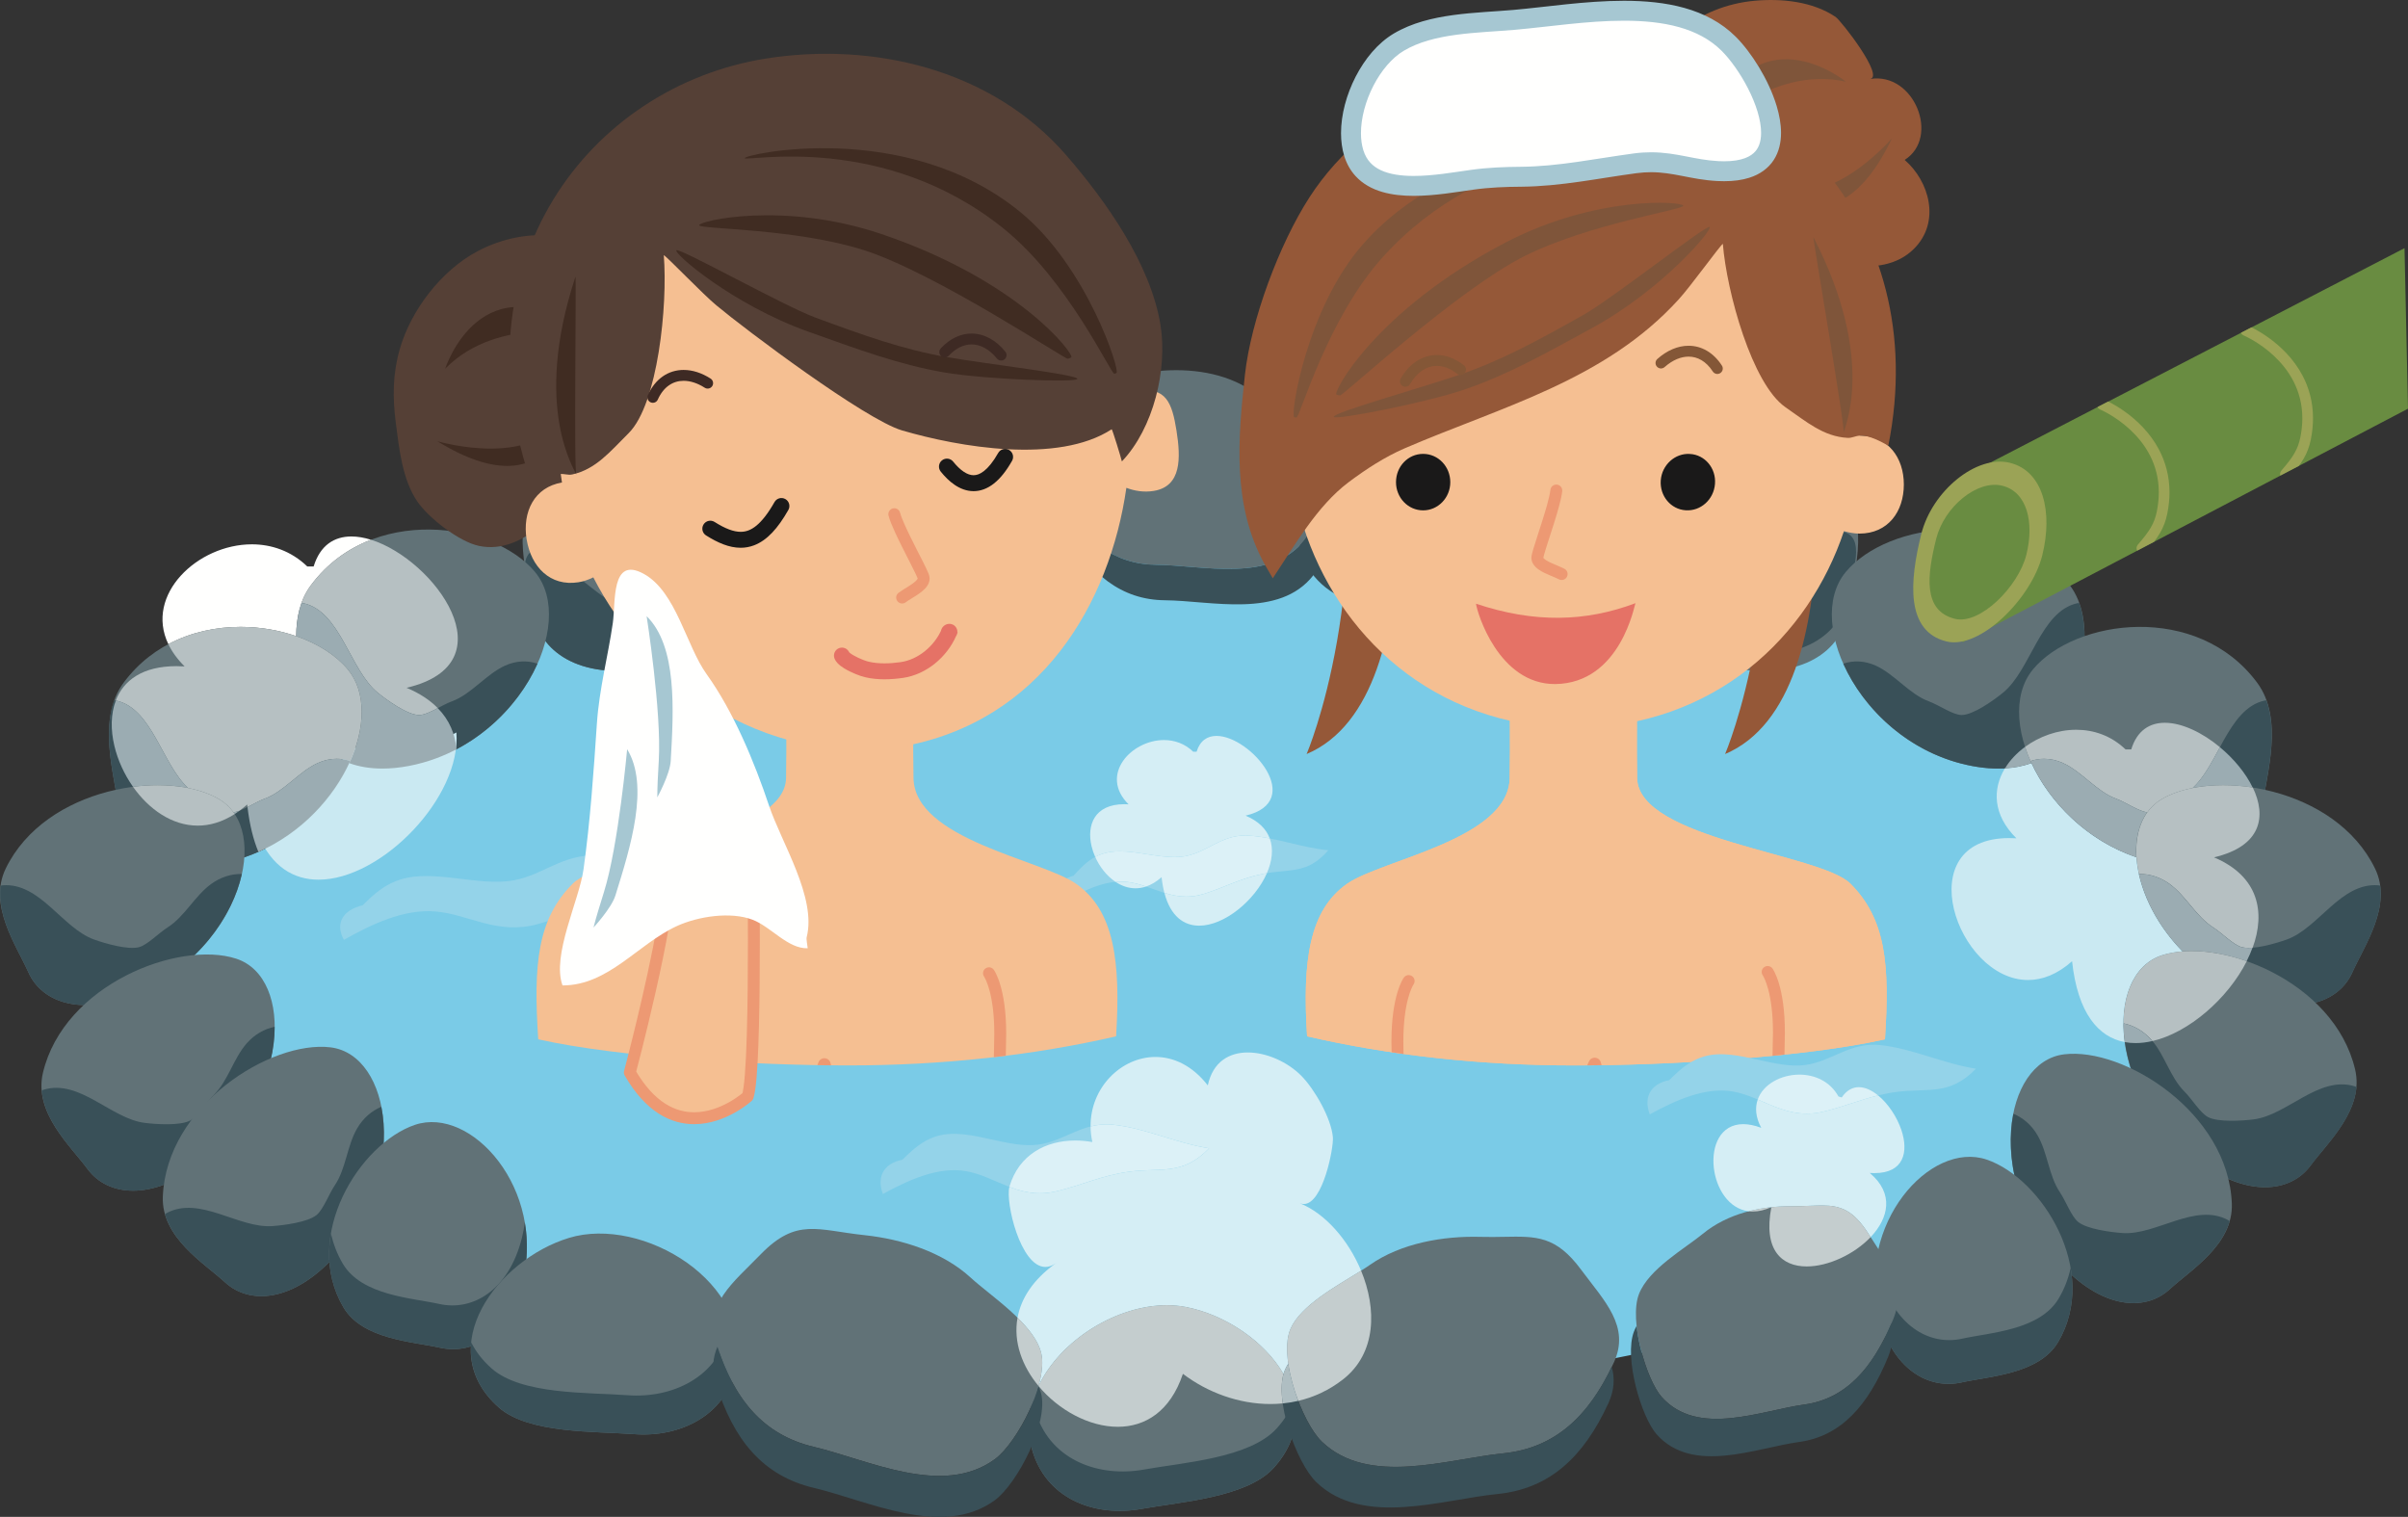<?xml version="1.0" encoding="UTF-8"?>
<svg version="1.1" viewBox="0 0 1144.7 721.11" xmlns="http://www.w3.org/2000/svg">
<rect x="0" y="0" width="1144.7" height="721.11" fill="#333333" stroke="none"/>
<defs>
<clipPath id="b">
<path d="m935.41 225.45-2.532 79.88 211.78-111.05-1.66-76.308z"/>
</clipPath>
<clipPath id="a">
<path d="m149.1 269.28h-3.036c-7.688-7.392-17.04-10.516-26.352-10.516-25.704 0-51.032 23.84-39.684 47.46 10.728-5.704 22.688-8.208 34.348-8.208 9.252 0 18.316 1.58 26.42 4.392 0.064-8.648 1.78-17.124 6.984-24.148 7.776-10.484 17.772-17.5 28.604-21.668-3.22-1.012-6.372-1.564-9.34-1.564-8.092 0-14.836 4.108-17.944 14.252z"/>
</clipPath>
</defs>
<path d="m1055.8 458.94c0 114.42-227.58 207.13-508.31 207.13-280.75 0-508.32-92.712-508.32-207.13 0-114.36 227.57-207.09 508.32-207.09 280.72 0 508.31 92.732 508.31 207.09" fill="#7ACBE7"/>
<path d="m628.53 253.28c14.832 24.104 51.132 21.116 75.156 24.884 22.684 3.576 40.604-6.328 56.808-26.112 10.996-13.46 2.888-26.836-3.564-42.812-8.412-20.9-18.916-19.18-38.86-24.964-15.604-4.532-34.264-6.112-49.804-0.332-10.968 4.064-32.56 8.048-40.576 18.244-8.3 10.584-5.488 40.82 0.84 51.092" fill="#617277"/>
<path d="m622.94 216.58c-1.456 13.088 1.24 29.612 5.596 36.7 14.832 24.104 51.132 21.116 75.156 24.884 22.068 3.476 39.6-5.86 55.44-24.572 0.12 5.08-1.34 10.04-5.412 15.02-16.192 19.788-34.1 29.668-56.804 26.116-24.016-3.792-60.316-0.804-75.14-24.884-6.336-10.292-9.148-40.528-0.836-51.096 0.592-0.76 1.28-1.464 2-2.168" fill="#395058"/>
<path d="m757.5 225.51c-22.664 24.588 9.3 82.384 66.468 92.208 32.664 5.604 51.628-8.32 54.324-26.78 2.288-15.82 11.456-41.836-2.712-59.08-31.516-38.36-96.008-30.256-118.08-6.348" fill="#617277"/>
<path d="m875.96 252.86c-7.92-1.056-16.944 11.776-22.08 15.916-8.008 6.388-19.124 15.196-29.592 16.76-8.652 1.248-15.264-4.004-23.064-6.564-10.14-3.34-17.988-12.872-27.932-16.952-5.86-2.384-11.748-2.56-17.06-0.92 10.724 21.76 35.08 43.028 67.736 48.616 32.664 5.604 51.628-8.32 54.324-26.78 1.056-7.188 8.964-25.82-0.712-29.668-0.536-0.192-1.084-0.332-1.62-0.408" fill="#395058"/>
<path d="m877.42 271.92c-20.448 24.572 8.384 82.38 59.976 92.208 29.492 5.584 46.6-8.32 49.032-26.8 2.072-15.8 10.332-41.816-2.444-59.06-28.448-38.36-86.64-30.272-106.56-6.348" fill="#617277"/>
<path d="m987.41 286.78c-17.528 3.928-22 31.74-35.216 42.5-4.548 3.712-14.256 10.644-19.704 10.628-4.112 0-10.732-4.748-15.616-6.524-9.14-3.34-16.232-12.892-25.204-16.956-5.304-2.38-10.608-2.556-15.404-0.936 9.688 21.776 31.672 43.028 61.124 48.632 29.492 5.588 46.604-8.32 49.036-26.796 1.756-13.4 7.928-34.14 1.952-50.664-0.332 0.06-0.624 0.04-0.968 0.116" fill="#395058"/>
<path d="m966.44 318.2c-20.448 24.568 8.38 82.38 59.972 92.204 29.492 5.588 46.592-8.32 49.032-26.796 2.072-15.8 10.324-41.816-2.448-59.06-28.44-38.36-86.644-30.276-106.56-6.348" fill="#617277"/>
<path d="m1076.4 333.07c-17.528 3.924-22.004 31.756-35.216 42.5-4.56 3.708-14.268 10.644-19.708 10.624-4.12 0-10.74-4.748-15.612-6.544-9.144-3.32-16.232-12.872-25.216-16.932-5.292-2.384-10.596-2.56-15.392-0.94 9.688 21.76 31.672 43.028 61.124 48.632 29.492 5.588 46.592-8.32 49.032-26.796 1.76-13.396 7.932-34.14 1.956-50.664-0.332 0.06-0.628 0.06-0.968 0.12" fill="#395058"/>
<path d="m1027.6 379.9c-25.216 14.9-10.244 70.016 37.364 91.584 27.204 12.304 46.836 5.308 53.288-9.26 5.52-12.484 19.3-31.76 10.792-49.296-18.916-39.008-76.904-47.52-101.44-33.028" fill="#617277"/>
<path d="m1130.5 420.86c-17.785-1.368-28.305 20.388-43.448 25.78-5.229 1.876-16.145 5.06-21.389 3.612-3.976-1.072-9.315-6.696-13.624-9.432-8.084-5.176-12.804-14.864-20.568-20.548-4.568-3.34-9.668-4.88-14.648-4.804 4.492 20.468 20.996 43.712 48.177 56.016 27.208 12.304 46.835 5.312 53.287-9.256 4.688-10.588 15.265-26.056 13.184-41.212-0.34-0.06-0.62-0.136-0.971-0.156" fill="#395058"/>
<path d="m1027.7 454.1c-27.844 9.064-25.208 66.136 16.592 97.48 23.904 17.952 44.568 15.372 54.04 2.54 8.088-10.976 25.704-26.796 21.22-45.76-9.996-42.188-64.752-63.088-91.852-54.26" fill="#617277"/>
<path d="m1119.3 516.39c-17.068-5.176-32.048 13.772-48.004 15.76-5.508 0.684-16.856 1.424-21.68-1.112-3.644-1.936-7.621-8.576-11.241-12.188-6.767-6.776-9.267-17.268-15.615-24.512-3.732-4.24-8.38-6.876-13.252-7.852-0.06 20.936 11.004 47.188 34.864 65.096 23.904 17.952 44.568 15.372 54.04 2.544 6.856-9.3 20.54-22.132 21.807-37.368-0.331-0.116-0.587-0.252-0.919-0.368" fill="#395058"/>
<path d="m374.24 225.51c22.656 24.588-9.288 82.384-66.456 92.208-32.676 5.604-51.628-8.32-54.336-26.78-2.284-15.82-11.444-41.836 2.724-59.08 31.504-38.36 95.996-30.256 118.07-6.348" fill="#617277"/>
<path d="m255.8 260.86c7.92-1.056 16.936 11.776 22.08 15.916 8 6.388 19.124 15.196 29.592 16.76 8.632 1.248 15.252-4.004 23.056-6.564 10.136-3.34 17.988-12.872 27.94-16.952 5.86-2.384 11.736-2.56 17.048-0.92-10.72 21.76-35.088 43.028-67.724 48.616-32.676 5.604-51.628-8.32-54.336-26.78-1.044-7.188-8.972-25.82 0.724-29.668 0.528-0.192 1.076-0.332 1.62-0.408" fill="#395058"/>
<path d="m254.34 271.92c20.456 24.572-8.38 82.38-59.972 92.208-29.484 5.584-46.592-8.32-49.032-26.8-2.076-15.8-10.332-41.816 2.448-59.06 28.44-38.36 86.644-30.272 106.56-6.348" fill="#617277"/>
<path d="m144.36 286.78c17.508 3.928 21.988 31.74 35.196 42.5 4.548 3.712 14.268 10.644 19.704 10.628 4.12 0 10.732-4.748 15.616-6.524 9.148-3.34 16.24-12.892 25.212-16.956 5.288-2.38 10.6-2.556 15.396-0.936-9.68 21.776-31.672 43.028-61.124 48.632-29.484 5.588-46.596-8.32-49.036-26.796-1.756-13.4-7.92-34.14-1.952-50.664 0.332 0.06 0.632 0.04 0.988 0.116" fill="#395058"/>
<path d="m165.31 318.2c20.448 24.568-8.376 82.38-59.96 92.204-29.492 5.588-46.612-8.32-49.044-26.796-2.06-15.8-10.32-41.816 2.452-59.06 28.448-38.36 86.64-30.276 106.55-6.348" fill="#617277"/>
<path d="m55.341 333.07c17.508 3.924 21.98 31.756 35.196 42.5 4.56 3.708 14.256 10.644 19.704 10.624 4.124 0 10.744-4.748 15.616-6.544 9.16-3.32 16.232-12.872 25.216-16.932 5.292-2.384 10.604-2.56 15.38-0.94-9.668 21.76-31.648 43.028-61.104 48.632-29.492 5.588-46.612-8.32-49.044-26.796-1.756-13.396-7.908-34.14-1.952-50.664 0.332 0.06 0.636 0.06 0.988 0.12" fill="#395058"/>
<path d="m104.15 379.9c25.216 14.9 10.252 70.016-37.364 91.584-27.216 12.304-46.828 5.308-53.292-9.26-5.516-12.484-19.288-31.76-10.792-49.296 18.916-39.008 76.908-47.52 101.45-33.028" fill="#617277"/>
<path d="m1.289 420.86c17.792-1.368 28.308 20.388 43.448 25.78 5.22 1.876 16.14 5.06 21.396 3.612 3.972-1.072 9.304-6.696 13.62-9.432 8.088-5.176 12.792-14.864 20.568-20.548 4.572-3.34 9.656-4.88 14.636-4.804-4.48 20.468-20.996 43.712-48.172 56.016-27.216 12.304-46.828 5.312-53.292-9.256-4.688-10.588-15.252-26.056-13.172-41.212 0.332-0.06 0.616-0.136 0.968-0.156" fill="#395058"/>
<path d="m112.27 455.74c27.844 9.06 25.208 66.132-16.592 97.5-23.896 17.928-44.568 15.348-54.032 2.536-8.096-10.976-25.712-26.816-21.232-45.78 10-42.168 64.756-63.088 91.856-54.256" fill="#617277"/>
<path d="m20.749 518.03c17.072-5.176 32.06 13.788 48.008 15.76 5.508 0.704 16.856 1.428 21.68-1.112 3.632-1.932 7.616-8.576 11.24-12.188 6.78-6.756 9.268-17.264 15.616-24.512 3.732-4.236 8.38-6.856 13.252-7.852 0.06 20.956-11.004 47.208-34.864 65.12-23.896 17.928-44.568 15.348-54.032 2.536-6.864-9.316-20.548-22.128-21.808-37.364 0.324-0.116 0.576-0.272 0.908-0.388" fill="#395058"/>
<path d="m157.1 497.89c29.064 3.552 37.464 60.036 2.48 98.884-20 22.188-40.78 23.652-52.536 12.872-10.06-9.2-30.4-21.348-29.64-40.8 1.7-43.34 51.396-74.396 79.696-70.956" fill="#617277"/>
<path d="m79.277 576.64c15.752-8.34 34.1 7.364 50.144 6.232 5.528-0.392 16.808-1.836 21.048-5.256 3.2-2.596 5.828-9.88 8.688-14.14 5.352-7.948 5.784-18.732 10.608-27.032 2.852-4.9 6.904-8.36 11.492-10.292 4.092 20.568-1.708 48.456-21.68 70.624-20 22.188-40.78 23.652-52.536 12.872-8.528-7.792-24.416-17.736-28.584-32.46 0.292-0.156 0.516-0.372 0.82-0.548" fill="#395058"/>
<path d="m197.23 534.74c26.964-9.12 62.236 30.724 51.164 74.688-6.36 25.12-23.652 34.708-39.172 31.272-13.292-2.968-36.944-3.964-45.936-19.18-20-33.848 7.716-77.872 33.944-86.78" fill="#617277"/>
<path d="m249.49 581.17c-0.332 2.46-0.792 4.96-1.424 7.46-6.348 25.116-23.652 34.728-39.172 31.272-13.292-2.952-36.932-3.968-45.936-19.16-2.736-4.652-4.552-9.476-5.616-14.396-2.032 11.756-0.656 24.024 5.948 35.176 8.992 15.216 32.656 16.212 45.936 19.18 15.52 3.436 32.824-6.152 39.172-31.272 2.46-9.784 2.624-19.372 1.092-28.26" fill="#395058"/>
<path d="m981.26 501.21c-29.072 3.532-37.46 60.036-2.472 98.864 20 22.188 40.772 23.656 52.532 12.896 10.056-9.24 30.4-21.372 29.636-40.84-1.688-43.304-51.396-74.376-79.696-70.92" fill="#617277"/>
<path d="m1059.1 579.96c-15.753-8.38-34.104 7.344-50.141 6.212-5.535-0.392-16.803-1.856-21.044-5.272-3.224-2.6-5.847-9.884-8.691-14.12-5.352-7.952-5.781-18.712-10.616-27.052-2.84-4.904-6.892-8.36-11.5-10.256-4.076 20.528 1.716 48.44 21.695 70.604 20 22.188 40.773 23.656 52.533 12.892 8.523-7.832 24.412-17.772 28.592-32.48-0.293-0.176-0.517-0.372-0.828-0.528" fill="#395058"/>
<path d="m270.48 588.48c35.028-10.664 88.116 21.56 79.376 61.776-5.012 22.988-26.952 33.124-48.352 31.524-18.3-1.408-50.292-0.1-64.54-12.816-31.68-28.3-0.564-70.116 33.516-80.484" fill="#617277"/>
<path d="m347.38 624.98c-0.12 2.228-0.38 4.472-0.88 6.76-5.02 22.988-26.964 33.164-48.348 31.52-18.312-1.384-50.296-0.076-64.532-12.792-4.348-3.888-7.48-8.024-9.612-12.304-1.072 10.664 2.512 21.468 12.972 30.8 14.236 12.716 46.24 11.408 64.54 12.816 21.396 1.6 43.328-8.536 48.34-31.528 1.952-8.944 0.828-17.516-2.48-25.272" fill="#395058"/>
<path d="m620.16 256.68c-16.172 20.624-48.448 12.012-70.492 11.816-20.808-0.196-35.732-12.46-47.936-33.904-8.292-14.552 0.584-26.016 8.268-40.236 10.04-18.592 19.288-15.292 37.892-17.656 14.56-1.856 31.516-0.388 44.804 7.56 9.368 5.624 28.292 12.852 34.268 23.828 6.232 11.408 0.108 39.784-6.804 48.592" fill="#617277"/>
<path d="m629.55 222.58c-0.244 12.696-4.62 28.048-9.384 34.104-16.172 20.624-48.448 12.012-70.492 11.816-20.232-0.176-34.88-11.856-46.904-32.228-0.7 4.844 0.012 9.808 3.068 15.176 12.228 21.448 27.148 33.732 47.96 33.908 22.04 0.196 54.304 8.808 70.488-11.816 6.904-8.808 13.028-37.168 6.816-48.576-0.448-0.82-0.968-1.6-1.552-2.384" fill="#395058"/>
<path d="m563.73 621.31c-35.928-6.972-85.412 30.588-72.532 69.688 7.376 22.324 30.256 30.156 51.36 26.328 18.064-3.3 50.02-5.312 62.868-19.452 28.568-31.448-6.716-69.788-41.696-76.564" fill="#617277"/>
<path d="m491.03 665.61c0.352 2.188 0.86 4.412 1.592 6.62 7.372 22.364 30.252 30.176 51.348 26.348 18.063-3.28 50.019-5.312 62.872-19.452 3.912-4.316 6.587-8.752 8.267-13.224 2.181 10.488-0.279 21.6-9.688 31.972-12.847 14.14-44.812 16.152-62.867 19.452-21.117 3.828-43.984-4-51.36-26.328-2.86-8.708-2.624-17.324-0.164-25.388" fill="#395058"/>
<path d="m944.41 551.25c-26.964-9.12-62.24 30.704-51.144 74.668 6.348 25.136 23.632 34.708 39.168 31.268 13.284-2.948 36.924-3.964 45.928-19.18 19.992-33.828-7.704-77.848-33.952-86.756" fill="#617277"/>
<path d="m892.16 597.68c0.332 2.46 0.8 4.944 1.424 7.444 6.36 25.136 23.644 34.724 39.164 31.268 13.3-2.952 36.94-3.944 45.936-19.16 2.736-4.652 4.552-9.456 5.624-14.376 2.032 11.756 0.636 24.024-5.948 35.156-9.004 15.216-32.644 16.232-45.936 19.18-15.528 3.44-32.824-6.132-39.16-31.268-2.48-9.784-2.636-19.356-1.104-28.244" fill="#395058"/>
<path d="m472.91 693.69c-24.876 18.184-60.264 0.212-86.044-5.88-24.368-5.74-38.36-23.084-46.544-49.744-5.548-18.088 8.136-28.224 21.228-41.72 17.104-17.58 26.984-11.544 49.484-9.16 17.62 1.876 37.092 7.948 50.392 20.176 9.376 8.632 29.5 21.544 33.376 35.156 4.032 14.08-11.268 43.416-21.892 51.172" fill="#617277"/>
<path d="m493.67 658.99c-3.908 13.784-13.436 29.372-20.76 34.704-24.876 18.184-60.264 0.216-86.048-5.876-23.68-5.588-37.528-22.208-45.8-47.62-2.196 5.076-2.784 10.684-0.74 17.38 8.184 26.644 22.176 43.988 46.54 49.732 25.784 6.092 61.172 24.06 86.048 5.876 10.624-7.772 25.924-37.092 21.892-51.192-0.284-0.996-0.672-2.012-1.132-3.004" fill="#395058"/>
<path d="m496.32 264.45c-17.676 20.976-52.08 12.892-75.672 13.068-22.288 0.176-38.048-11.876-50.752-33.204-8.624-14.472 1.072-26.152 9.548-40.568 11.076-18.844 20.908-15.68 40.872-18.376 15.632-2.112 33.76-0.94 47.84 6.816 9.94 5.488 30.08 12.4 36.3 23.34 6.464 11.368-0.588 39.94-8.136 48.924" fill="#617277"/>
<path d="m506.97 230.04c-0.488 12.732-5.448 28.22-10.644 34.416-17.676 20.972-52.08 12.888-75.672 13.064-21.672 0.176-37.16-11.308-49.668-31.544-0.832 4.864-0.168 9.848 3.024 15.176 12.696 21.348 28.48 33.4 50.752 33.224 23.596-0.196 58 7.912 75.684-13.084 7.54-8.968 14.6-37.544 8.136-48.908-0.46-0.804-1.016-1.584-1.612-2.344" fill="#395058"/>
<path d="m628.4 685.37c22.244 21.308 59.696 8.184 86.064 5.544 24.9-2.48 41.072-17.832 52.704-43.144 7.892-17.224-4.336-29.08-15.536-44.16-12-16.204-21.3-15.92-36.772-15.64-3.364 0.064-7.02 0.124-11.06 0.016-17.708-0.488-37.804 2.968-52.608 13.34-10.44 7.284-32.092 17.44-37.744 30.392-5.852 13.456 5.428 44.528 14.952 53.652" fill="#617277"/>
<path d="m612.4 648.22c2.06 14.16 9.432 30.856 15.996 37.148 22.244 21.308 59.696 8.184 86.064 5.544 24.216-2.42 40.128-17.048 51.688-41.172 1.516 5.332 1.356 10.96-1.56 17.328-11.632 25.348-27.796 40.68-52.716 43.164-26.368 2.616-63.8 15.76-86.064-5.568-9.504-9.1-20.792-40.176-14.932-53.632 0.42-0.94 0.936-1.896 1.524-2.812" fill="#395058"/>
<path d="m789.94 664.12c17.168 19.18 46.916 6.464 67.736 3.596 19.688-2.716 32.684-17.072 42.296-40.528 6.524-15.94-2.892-26.604-11.464-40.256-9.24-14.756-16.62-14.224-28.988-13.692-2.576 0.112-5.368 0.224-8.436 0.196-13.944-0.136-29.844 3.4-41.688 13.164-8.36 6.896-25.608 16.564-30.276 28.576-4.852 12.44 3.496 40.76 10.82 48.944" fill="#617277"/>
<path d="m778 630.33c1.364 12.968 6.904 28.164 11.94 33.792 17.168 19.176 46.916 6.46 67.736 3.592 19.12-2.616 31.924-16.368 41.464-38.672 1.104 4.844 0.868 10.02-1.544 15.92-9.608 23.456-22.616 37.812-42.292 40.524-20.82 2.872-50.568 15.588-67.736-3.576-7.312-8.18-15.672-36.5-10.808-48.96 0.34-0.88 0.76-1.76 1.24-2.62" fill="#395058"/>
<path d="m1144.7 194.28-211.78 111.05 2.532-79.88 207.59-107.48z" fill="#698C41"/>
<path d="m970.84 264c-5.116 20.508-29.668 44.884-45.556 40.936-19.404-4.844-17.608-28.376-11.972-50.996 5.108-20.544 26.272-37.888 42.16-33.924 15.896 3.964 20.476 23.436 15.368 43.984" fill="#9BA356"/>
<path d="m963.29 263.66c-3.82 15.312-22.112 33.456-33.956 30.524-15.36-3.828-13.26-20.624-8.924-38.024 3.808-15.296 19.58-28.204 31.424-25.256s15.264 17.46 11.456 32.756" fill="#698C41"/>
<g clip-path="url(#b)" fill="#9BA356">
<path d="m998.38 194.69 4e-3 4e-3c0.28 0.112 7.396 3.192 14.292 9.636 3.452 3.22 6.848 7.268 9.368 12.188s4.188 10.704 4.188 17.532c0 2.816-0.284 5.816-0.92 9.008-0.62 3.06-1.484 5.34-2.876 7.736-1.392 2.388-3.364 4.896-6.156 8.136-0.916 1.06-0.8 2.668 0.264 3.584s2.668 0.796 3.584-0.268c2.86-3.32 5.031-6.048 6.696-8.892 1.663-2.844 2.772-5.796 3.468-9.296 0.7-3.508 1.023-6.844 1.023-10.008 0-7.788-1.959-14.508-4.887-20.116-4.396-8.42-10.9-14.36-16.284-18.224-5.392-3.86-9.688-5.656-9.812-5.712-1.296-0.536-2.784 0.076-3.324 1.372-0.536 1.296 0.076 2.784 1.372 3.32"/>
<path d="m1066.6 159.48h8e-3c0.276 0.112 7.396 3.188 14.296 9.628 3.452 3.22 6.848 7.268 9.368 12.188 2.524 4.92 4.188 10.704 4.192 17.54 0 2.816-0.288 5.816-0.924 9.012l4e-3 -8e-3c-0.624 3.06-1.496 5.344-2.888 7.736-1.392 2.388-3.36 4.9-6.156 8.14-0.916 1.064-0.796 2.668 0.264 3.584 1.064 0.916 2.668 0.796 3.584-0.268 2.86-3.32 5.032-6.044 6.696-8.892 1.668-2.84 2.776-5.792 3.48-9.292v-8e-3c0.7-3.508 1.02-6.844 1.02-10.004 4e-3 -7.796-1.956-14.516-4.884-20.124-4.4-8.42-10.908-14.36-16.292-18.22-5.392-3.86-9.692-5.652-9.816-5.704-1.296-0.54-2.784 0.072-3.324 1.368-0.536 1.296 0.076 2.784 1.372 3.324"/>
</g>
<path d="m659.6 173.79s26.376 157.17-38.468 184.67c0 0 34.072-79.164 13.184-190.16z" fill="#955838"/>
<path d="m858.53 173.79s26.388 157.17-38.468 184.67c0 0 34.072-79.164 13.192-190.16z" fill="#955838"/>
<path d="m847.54 116.35c-26.935-11.408-60.575-33.596-63.055-66.016-2.276-29.668 23.328-47.616 49.656-49.98 12.792-1.152 27.54 0.312 38.456 7.696 2.648 1.796 23.304 28.36 16.388 29.492 20.956-3.42 33.42 27.752 16.436 38.476 11.72 10.116 17.248 29.452 4.432 42.244-15.944 15.92-44.92 5.472-62.313-1.912" fill="#955838"/>
<path d="m811.78 62.735s29.864-31.856 65.704-23.908c0 0-43.812-35.84-65.704 23.908" fill="#7F553A"/>
<path d="m899.39 65.723s-33.86 39.804-61.72 19.88c0 0 33.848 38.828 61.72-19.88" fill="#7F553A"/>
<path d="m879.6 420.04c-14.228-14.24-100.81-20.996-101.36-50.136-0.276-18.34 0-29.024 0-47.328h-31.124-29.452c0 18.304 0.3 28.988 0 47.328-0.5 29.14-60.576 38.688-77.152 50.136-18.28 12.636-21.404 37.032-19.16 72.62 39.268 9.04 82.208 13.828 127.23 13.828 43.876 0 109.01-3.812 147.48-12.408 2.344-35.78 0.392-57.204-16.456-74.04" fill="#F5BF92"/>
<path d="m884.18 207.05c-0.304-82.188-57.12-133.28-135.7-134.26-78.828 0.972-135.73 52.304-135.73 134.94-1.824-0.448-3.74-0.684-5.684-0.684-13.552 0-15.252 7.772-15.252 20.684 0 12.852 1.7 25.936 15.252 25.936 4.56 0 8.828-1.288 12.54-3.4 16.212 50.844 60.604 94.98 128.88 95.976 67.248-0.996 111.34-43.784 128.08-93.748 2.316 0.664 4.788 1.172 7.356 1.172 13.552 0 21.112-10.408 21.112-23.34 0-12.756-7.5-23.144-20.84-23.28" fill="#F5BF92"/>
<path d="m756.47 28.611c-51.448 0-105.2 20.744-133.95 65.136-14.412 22.268-27.852 58.46-30.72 84.436-3.272 30.176-6.212 62.088 9.54 90.352 0.34 0.528 3.4 5.84 3.7 6.384 10.412-15.624 20.976-34.336 35.976-45.624 8.428-6.328 17.288-12.068 26.644-16.132 45.788-19.748 95.292-32.228 130.36-70.86 5.448-5.896 19.452-25.332 20.976-26.404 1.828 22.892 13.888 66.7 29.764 77.692 10.06 6.976 18.096 13.948 29.544 14.572 4.356 0.236 5.28-4.336 19.356 3.712 21.376-107.3-56.72-183.26-141.19-183.26" fill="#955838"/>
<path d="m634.04 198.15c-0.46-1.992 41.132-13.636 59.444-19.884 20.28-6.876 38.076-16.66 59.344-28.632 13.672-7.736 57.892-42.56 59.844-41.76 1.972 0.86-22.148 29.668-55.916 48.108-21.768 11.852-39.748 22.088-60.648 29.216-18.652 6.328-61.66 14.744-62.068 12.952" fill="#7F553A"/>
<path d="m637.1 187.97c-0.624 0-1.208-0.116-1.784-0.372-1.896-0.992 18.552-39.824 80.028-72.128 43.692-22.852 84.688-19.688 84.816-17.676 0.096 1.992-44.824 8.536-75.656 24.064-31.856 16.112-86.016 66.112-87.404 66.112" fill="#7F553A"/>
<path d="m616.32 198.48c-0.372 0-0.712-0.06-1.084-0.152-2.04-0.588 5.832-51.896 32.86-82.424 46.964-53.164 126.59-47.988 125.66-46.132-0.996 1.776-67.256-1.776-116.26 52.264-26.58 29.316-39.54 76.444-41.18 76.444" fill="#7F553A"/>
<path d="m670.32 182.58c1.672-2.916 3.688-5.084 5.836-6.508 2.156-1.424 4.44-2.128 6.844-2.132 3.028 4e-3 6.328 1.132 9.727 3.784 1.125 0.88 2.745 0.68 3.625-0.444s0.68-2.748-0.444-3.628c-4.112-3.224-8.556-4.88-12.908-4.88-3.445 0-6.776 1.052-9.696 2.992-2.929 1.936-5.452 4.736-7.468 8.24-0.708 1.24-0.284 2.816 0.956 3.528 1.236 0.712 2.812 0.284 3.528-0.952z" fill="#845737"/>
<path d="m879.6 420.04c-14.228-14.24-100.81-20.996-101.36-50.136-0.276-18.34 0-29.024 0-47.328h-31.124-29.452c0 18.304 0.3 28.988 0 47.328-0.5 29.14-60.576 38.688-77.152 50.136-18.28 12.636-21.404 37.032-19.16 72.62 39.268 9.04 82.208 13.828 127.23 13.828 43.876 0 109.01-3.812 147.48-12.408 2.344-35.78 0.392-57.204-16.456-74.04" fill="#F5BF92"/>
<path d="m840.19 459.23c-0.544 0.019-1.09 0.194-1.564 0.539-1.251 0.913-1.532 2.66-0.641 3.922l-4e-3 2e-3 0.049 0.068c0.484 0.776 4.787 8.06 4.795 27.096 0 1.832-0.092 6.913-0.211 11.062 1.909-0.186 3.789-0.386 5.674-0.584 0.111-4.061 0.193-8.685 0.193-10.479 8e-3 -21.888-5.506-29.931-5.902-30.459-0.575-0.792-1.481-1.199-2.389-1.168z" fill="#ed9973"/>
<path d="m669.75 463.54c-0.907-0.031-1.814 0.375-2.389 1.168-0.396 0.528-5.912 8.573-5.904 30.461 0 0.9 0.046 3.134 0.08 5.049 1.885 0.28 3.77 0.561 5.668 0.822-0.045-2.343-0.092-4.847-0.092-5.871 8e-3 -19.036 4.313-26.322 4.797-27.098l0.027-0.039 0.019-0.027-2e-3 -2e-3c0.891-1.262 0.61-3.009-0.641-3.922-0.474-0.345-1.02-0.522-1.565-0.541z" fill="#ed9973"/>
<path d="m758.08 502.82a3 3 0 0 0-2.756 1.818c-0.267 0.621-0.532 1.219-0.799 1.815 2.233-0.016 4.513-0.043 6.832-0.078-0.128-0.449-0.256-0.893-0.385-1.357a3 3 0 0 0-2.893-2.197z" fill="#ed9973"/>
<path d="m737.02 232.89c-0.164 1.584-0.784 4.296-1.64 7.344-1.284 4.596-3.068 10.056-4.552 14.64-0.744 2.296-1.412 4.372-1.908 6.048-0.248 0.836-0.456 1.572-0.616 2.212-0.152 0.656-0.272 1.14-0.312 1.812v0.02l-4e-3 0.216c-4e-3 0.976 0.276 1.908 0.692 2.668 0.74 1.34 1.784 2.228 2.868 2.98 1.636 1.12 3.492 1.944 5.228 2.684 1.72 0.728 3.348 1.376 4.256 1.872 1.38 0.736 3.092 0.22 3.832-1.16 0.736-1.376 0.216-3.088-1.16-3.828-1.08-0.576-2.292-1.072-3.548-1.596-1.868-0.776-3.824-1.612-5.104-2.432-0.636-0.4-1.088-0.8-1.28-1.04l-0.136-0.208v-4e-3l-0.204 0.064h0.212l-8e-3 -0.064-0.204 0.064h0.212-0.312l0.312 0.012v-0.012h-0.312l0.312 0.012-4e-3 0.02-0.46-0.02 0.46 0.048v-0.028l-0.46-0.02 0.46 0.048c0-0.076 0.14-0.744 0.38-1.584 0.832-3.02 2.804-8.84 4.64-14.676 0.92-2.924 1.812-5.872 2.524-8.536 0.712-2.672 1.252-5.028 1.46-6.968 0.16-1.552-0.968-2.944-2.52-3.104-1.552-0.164-2.944 0.964-3.104 2.516" fill="#ED9973"/>
<path d="m689.43 229.22c0 7.384-5.8 13.4-12.908 13.4-7.16 0-12.9-6.016-12.9-13.4 0-7.48 5.74-13.456 12.9-13.456 7.108 0 12.908 5.976 12.908 13.456" fill="#1A1919"/>
<path d="m815.26 230.02c-0.556 7.404-6.768 13.048-13.924 12.56-7.052-0.448-12.384-6.756-11.856-14.2 0.544-7.364 6.784-13.048 13.884-12.576 7.14 0.388 12.48 6.816 11.896 14.216" fill="#1A1919"/>
<path d="m777.46 286.74c-0.34-0.02-6.721 38.088-38.192 38.456-26.917 0.096-37.148-34.12-37.608-38.204 27.733 9.287 52.13 8.668 75.8-0.252z" fill="#e57266"/>
<path d="m791.3 174.51c3.832-3.4 7.812-4.98 11.404-4.976 2.148 0 4.188 0.544 6.124 1.68 1.932 1.14 3.772 2.896 5.388 5.388 0.78 1.196 2.376 1.536 3.572 0.76 1.2-0.78 1.54-2.376 0.76-3.572-1.984-3.064-4.392-5.432-7.1-7.024-2.7-1.6-5.7-2.404-8.744-2.4-5.124 4e-3 -10.284 2.236-14.832 6.28-1.068 0.948-1.164 2.58-0.216 3.648 0.944 1.064 2.58 1.164 3.644 0.216" fill="#845737"/>
<path d="m876.4 205.98c0.056-2.148 15.928-34.472-14.309-93.164-0.731-1.348 15.625 93.164 14.309 93.164" fill="#7F553A"/>
<path d="m723.13 84.023c-7.608 0.06-15.332 0.312-23.496 1.468-17.96 2.5-49.268 9.02-56.064-12.66-5.236-16.736 5.448-43.32 21.376-52.792 15.564-9.26 37.068-9.044 54.92-10.604 31.964-2.812 77.98-12.48 101.9 11.368 15.916 15.86 38.348 62.828-5.128 60.524-14.48-0.76-23.496-5.78-39.304-3.688-18.096 2.42-35.824 6.228-54.2 6.384" fill="#FFFFFE"/>
<path d="m723.13 84.023-0.036-4.74c-7.688 0.064-15.644 0.316-24.124 1.512h8e-3c-7.852 1.1-17.836 2.856-26.912 2.848-6.008 0.016-11.532-0.792-15.596-2.7-2.04-0.952-3.728-2.144-5.108-3.66-1.38-1.52-2.488-3.38-3.272-5.868-0.744-2.376-1.128-5.132-1.128-8.108-0.012-7.048 2.172-15.304 5.908-22.524 3.708-7.244 8.964-13.412 14.496-16.672 6.932-4.136 15.58-6.316 24.82-7.564 9.24-1.26 18.992-1.6 28.096-2.392 15.7-1.392 34.296-4.316 51.736-4.308 9.3-4e-3 18.24 0.832 26.144 3.052 7.92 2.228 14.76 5.784 20.256 11.256 4.048 4.016 8.908 10.728 12.588 17.968 1.848 3.62 3.412 7.38 4.496 10.992 1.088 3.604 1.684 7.064 1.68 10.04 0 2.144-0.304 4.028-0.876 5.588-0.432 1.18-1 2.188-1.752 3.084-1.128 1.34-2.676 2.484-5.072 3.38-2.388 0.888-5.628 1.464-9.848 1.464-0.876 0-1.792-0.028-2.756-0.072h4e-3c-5.592-0.296-10.376-1.276-15.424-2.26-5.036-0.972-10.344-1.944-16.592-1.944-2.556 0-5.264 0.16-8.16 0.544l-8e-3 4e-3c-18.34 2.464-35.864 6.204-53.608 6.34h4e-3l0.036 4.74 0.04 4.74c19.012-0.176 36.936-4.056 54.788-6.428h-8e-3c2.484-0.332 4.76-0.468 6.916-0.468 5.252 0 9.816 0.812 14.788 1.776 4.956 0.96 10.308 2.08 16.732 2.416h4e-3c1.112 0.056 2.192 0.084 3.244 0.084 4.504 0 8.436-0.532 11.872-1.616 5.144-1.596 9.192-4.588 11.688-8.472 2.516-3.88 3.464-8.384 3.464-12.9-4e-3 -4.2-0.8-8.496-2.08-12.768-1.928-6.404-4.968-12.76-8.416-18.468-3.46-5.704-7.312-10.736-11.056-14.472-6.856-6.84-15.308-11.132-24.384-13.672-9.092-2.544-18.852-3.4-28.704-3.404-18.448 8e-3 -37.348 3.016-52.568 4.344-8.744 0.768-18.668 1.104-28.54 2.44-9.864 1.352-19.748 3.688-28.388 8.812-7.612 4.556-13.716 12.036-18.08 20.48-4.34 8.46-6.94 17.928-6.956 26.86 4e-3 3.78 0.476 7.472 1.56 10.936 1.152 3.696 2.976 6.868 5.308 9.42 3.5 3.844 8.012 6.224 12.768 7.604 4.772 1.388 9.852 1.848 14.944 1.852 10.224-8e-3 20.624-1.892 28.22-2.936l8e-3 -4e-3c7.848-1.108 15.344-1.36 22.872-1.416h4e-3z" fill="#A6C7D2"/>
<path d="m163.04 439.22c9.46-7.832 15.304-17.308 27.196-21.076 16.132-5.136 37.276 3.42 53.956 0.352 14.168-2.596 22.928-12.304 39.404-11.872 17.108 0.448 33.848 6.128 51.828 7.38-13.088 13.572-24.524 10.492-41.4 13.556-14.656 2.716-24.676 7.948-38.26 11.72-19.504 5.408-32.912-4.708-48.956-5.996-14.824-1.196-30.176 6.072-43.34 13.512-4.568-8.336-0.076-15.096 11.22-16.892" fill="#94D3E9"/>
<path d="m503.24 423.83c7.136-6.64 11.592-14.708 20.476-17.812 6.5-2.28 14.036-1.104 21.548 0.076 6.384 1 12.756 2 18.464 0.88 10.536-2.068 17.156-10.312 29.372-9.744 12.696 0.584 25.02 5.68 38.34 6.972-9.9 11.524-18.34 8.728-30.888 11.172-10.916 2.148-18.408 6.54-28.544 9.628-14.54 4.412-24.336-4.452-36.22-5.76-10.976-1.192-22.46 4.86-32.324 11.132-3.272-7.268 0.144-13.008 8.552-14.416l-8.776 7.872" fill="#94D3E9"/>
<path d="m419.93 559.78c9.024-7.38 14.964-16.716 25.812-19.784 7.936-2.224 16.844-0.256 25.724 1.708 7.58 1.68 15.144 3.36 22.068 2.432 12.776-1.68 21.308-11.056 35.892-9.432 15.124 1.64 29.492 8.672 45.34 11.192-12.716 13.064-22.588 9.08-37.804 11.072-13.204 1.74-22.5 6.428-34.864 9.356-17.724 4.2-28.776-7.148-42.9-9.572-13.044-2.284-27.236 4.124-39.5 10.86-3.368-8.924 1.152-15.528 11.308-16.6l-11.076 8.768" fill="#94D3E9"/>
<path d="m784.48 521.95c9.024-7.42 14.968-16.756 25.82-19.784 7.952-2.24 16.88-0.268 25.78 1.7 7.564 1.672 15.104 3.348 22.012 2.44 12.764-1.7 21.32-11.056 35.88-9.472 15.136 1.64 29.5 8.672 45.34 11.232-12.704 13.024-22.576 9.04-37.792 11.032-13.212 1.74-22.512 6.448-34.864 9.38-17.724 4.196-28.78-7.148-42.908-9.592-13.028-2.264-27.228 4.14-39.504 10.876-3.368-8.924 1.152-15.524 11.32-16.58l-11.084 8.768" fill="#94D3E9"/>
<path d="m278.91 224.04c16.396-24.26 32.568-61.152 17.02-89.728-14.228-26.112-45.476-27.244-68.856-14.92-17.088 9.02-31.728 27.908-37.06 46.66-3.368 11.856-3.428 22.868-1.844 35.136 1.572 12.128 3.104 26.776 10.164 37.148 5.42 7.968 19.972 19.2 29.328 21.172 22.04 4.668 40.672-19.824 51.248-35.468" fill="#554036"/>
<path d="m279.75 159.59s-42.384-10.488-68.124 15.684c0 0 17.256-53.904 68.124-15.684" fill="#402C22"/>
<path d="m207.87 209.73s50.056 15 62.616-16.856c0 0-7.276 50.976-62.616 16.856" fill="#402C22"/>
<path d="m272.3 420.04c14.24-14.24 100.81-20.996 101.37-50.136 0.284-18.34 0-29.024 0-47.328h31.132 29.456c0 18.304-0.316 28.988 0 47.328 0.496 29.14 60.576 38.688 77.136 50.136 18.292 12.636 21.408 37.032 19.172 72.62-39.28 9.04-82.22 13.828-127.23 13.828-43.876 0-109.01-3.812-147.48-12.408-2.352-35.78-0.392-57.204 16.444-74.04" fill="#F5BF92"/>
<path d="m250.34 256.35c2.096 13.164 11.248 22.576 24.636 20.448 2.528-0.388 4.892-1.268 7.072-2.324 24.6 48.224 79.424 90.1 146 80.568 67.256-11.72 99.62-68.868 107.4-123.14 4.004 1.54 8.416 2.204 12.94 1.484 13.376-2.132 12.948-15.724 10.868-28.792-2.092-13.144-5.028-20.8-18.408-18.672-1.924 0.316-3.768 0.86-5.5 1.584-13.356-84.12-77.868-127.48-155.88-116.08-77.452 13.304-125.3 74.24-112.32 157.95-13.156 2.204-18.876 13.984-16.824 26.972" fill="#F5BF92"/>
<path d="m364.01 27.851c50.804-8.068 107.3 4.864 142.94 46.036 18.752 21.64 39.932 51.464 44.688 80.448 3.496 21.268-3.328 49.276-18.32 65.02-0.272-1.308-4.568-15.488-4.872-15.276-25.5 16.624-72.512 8.496-99.66 0.528-17.448-5.136-74.168-47.696-88.22-59.432-6.328-5.212-23.352-23.008-25.02-23.888 1.932 23.832-2.824 70.82-16.7 84.628-8.8 8.752-15.596 17.188-26.808 19.632-4.248 0.916-5.916-3.636-18.516 6.836-38.632-107.07 27.064-191.29 110.49-204.53" fill="#554036"/>
<path d="m512.16 180.12c0.144-2.052-42.756-7.036-61.816-10.316-21.112-3.632-40.216-10.508-63.108-18.98-14.728-5.492-63.856-32.952-65.652-31.86-1.82 1.172 26.52 25.84 62.784 38.752 23.348 8.3 42.704 15.564 64.46 19.336 19.416 3.32 63.216 4.904 63.332 3.068" fill="#402C22"/>
<path d="m507.54 170.53c0.608-0.08 1.164-0.312 1.712-0.644 1.7-1.272-24.58-36.428-90.364-58.672-46.728-15.724-86.728-6.172-86.532-4.14 0.204 1.952 45.616 1.384 78.484 11.892 33.996 10.92 95.324 51.78 96.7 51.564" fill="#402C22"/>
<path d="m529.71 177.66c0.364-0.06 0.696-0.176 1.036-0.336 1.928-0.896-13.896-50.312-45.372-76.228-54.716-45.156-132.56-27.54-131.35-25.86 1.252 1.584 66.148-12.324 123.01 33.38 30.852 24.784 51.064 69.276 52.676 69.044" fill="#402C22"/>
<path d="m477.92 167.19c-4.396-5.468-10.096-8.628-16.064-8.624-5.2-0.012-10.356 2.424-14.636 7.04-0.968 1.044-0.912 2.676 0.132 3.648s2.68 0.916 3.648-0.128c3.556-3.796 7.276-5.384 10.856-5.392 4.092 0 8.336 2.128 12.044 6.7 0.896 1.112 2.52 1.284 3.632 0.388 1.108-0.9 1.284-2.524 0.388-3.632" fill="#3E2A24"/>
<path d="m470.03 459.84c-0.544 0.019-1.09 0.194-1.564 0.539-1.25 0.913-1.531 2.66-0.641 3.922l-4e-3 2e-3 0.021 0.029 0.027 0.039c0.484 0.776 4.789 8.06 4.797 27.096 0 1.838-0.094 6.946-0.215 11.102 1.897-0.219 3.791-0.441 5.676-0.678 0.11-4.048 0.193-8.639 0.193-10.424 8e-3 -21.888-5.506-29.931-5.902-30.459-0.575-0.792-1.481-1.199-2.389-1.168z" fill="#ed9973"/>
<path d="m391.77 503.07a3 3 0 0 0-2.686 1.938c-0.188 0.497-0.353 0.916-0.521 1.34 2.196 0.038 4.392 0.076 6.516 0.098-0.085-0.325-0.169-0.614-0.254-1.008a3 3 0 0 0-3.055-2.367z" fill="#ed9973"/>
<path d="m422.39 245.17c0.588 2.18 1.712 4.868 3.092 7.888 2.068 4.512 4.716 9.664 6.896 13.948 1.088 2.14 2.06 4.064 2.772 5.548 0.356 0.74 0.644 1.372 0.84 1.844 0.1 0.232 0.176 0.428 0.224 0.56l0.044 0.14 4e-3 0.016 0.628-0.16-0.632 0.128 4e-3 0.032 0.628-0.16-0.632 0.128-4e-3 -0.016 0.196-0.044h-0.2l4e-3 0.044 0.196-0.044h-0.2 0.136l-0.136-0.012v0.012h0.136l-0.136-0.012-0.012 0.044c-0.036 0.132-0.328 0.62-0.924 1.176-0.888 0.848-2.34 1.84-3.844 2.776-1.512 0.948-3.056 1.84-4.34 2.804-1.244 0.948-1.484 2.72-0.54 3.968 0.944 1.244 2.72 1.484 3.964 0.54 0.6-0.46 1.58-1.076 2.676-1.752 1.656-1.024 3.58-2.18 5.248-3.58 0.836-0.708 1.616-1.48 2.264-2.428 0.636-0.94 1.164-2.14 1.164-3.536 0-0.348-0.036-0.704-0.104-1.056l-4e-3 -0.02c-0.096-0.448-0.216-0.776-0.356-1.16-0.532-1.372-1.488-3.32-2.72-5.776-1.84-3.656-4.252-8.292-6.364-12.644-1.056-2.176-2.036-4.28-2.828-6.128-0.792-1.844-1.392-3.46-1.676-4.532-0.404-1.508-1.956-2.404-3.464-2s-2.404 1.952-2 3.464" fill="#ED9973"/>
<path d="m337.8 179.97c-4.192-2.684-8.576-4.108-12.816-4.108-3.556-8e-3 -6.996 1.028-9.932 3.076-2.94 2.048-5.352 5.068-7.068 8.912-0.584 1.304 0 2.832 1.308 3.412 1.3 0.584 2.828 0 3.408-1.304 1.4-3.128 3.236-5.336 5.304-6.78 2.076-1.436 4.404-2.144 6.98-2.152 3.068 0 6.508 1.04 10.028 3.296 1.204 0.768 2.804 0.42 3.572-0.784 0.768-1.2 0.416-2.796-0.784-3.568" fill="#3E2A24"/>
<path d="m274.03 225.84c-0.388-2.092-21.14-31.524-0.496-94.24 0.528-1.444-0.812 94.456 0.496 94.24" fill="#402C22"/>
<path d="m313.74 456.18 0.02 0.128c0.204 1.372 2 13.824 3.66 40.432 0.1 1.556 1.44 2.744 3 2.648 1.56-0.1 2.744-1.44 2.648-3-1.784-28.536-3.724-40.984-3.74-41.084-0.24-1.54-1.688-2.596-3.232-2.356s-2.6 1.688-2.356 3.232" fill="#ED9973"/>
<path d="m335.64 254.53c2.816 1.772 5.536 3.22 8.252 4.248 2.712 1.02 5.444 1.624 8.196 1.624 2.152 4e-3 4.304-0.38 6.368-1.164 3.1-1.172 5.952-3.216 8.616-6.012 2.664-2.804 5.176-6.376 7.696-10.812 1.028-1.82 0.392-4.132-1.428-5.164s-4.132-0.392-5.164 1.428c-3.068 5.424-5.98 9.068-8.624 11.22-1.324 1.08-2.572 1.8-3.78 2.26-1.216 0.456-2.4 0.664-3.684 0.668-1.636 0-3.452-0.36-5.524-1.14-2.068-0.776-4.368-1.976-6.88-3.564-1.768-1.116-4.108-0.584-5.224 1.184-1.12 1.768-0.588 4.108 1.18 5.228z" fill="#1A1919"/>
<path d="m447.2 224.19c1.92 2.384 4.112 4.62 6.684 6.348 2.556 1.72 5.584 2.948 8.936 2.952 3.26 0.012 6.624-1.224 9.648-3.628 3.044-2.404 5.872-5.92 8.636-10.788 1.032-1.82 0.392-4.132-1.428-5.164s-4.132-0.392-5.164 1.428c-2.424 4.292-4.752 7.02-6.732 8.572-2 1.556-3.536 1.988-4.96 2.004-1.46 0-3.02-0.532-4.716-1.668-1.684-1.124-3.42-2.832-5-4.804-1.308-1.632-3.692-1.888-5.324-0.58-1.632 1.312-1.892 3.696-0.58 5.328" fill="#1A1919"/>
<path d="m396.68 312.97c0.38 0.992 0.912 1.672 1.444 2.256 0.936 1.004 1.98 1.748 3.112 2.456 1.692 1.052 3.584 1.956 5.368 2.696 1.796 0.736 3.4 1.288 4.768 1.588l0.804-3.7-0.868 3.688c3.04 0.712 6.132 0.98 9.144 0.98 3.044 0 6-0.276 8.744-0.664l-1.252 0.176 1.252-0.176c5.672-0.816 10.896-3.316 15.244-6.828 4.352-3.52 7.86-8.056 10.1-13.132l0.68-1.552-0.7-1.54-3.104 1.412h3.404c0-0.588-0.144-1.064-0.3-1.412l-3.104 1.412h3.404-3.532l3.26 1.364c0.192-0.456 0.276-0.94 0.272-1.364h-3.532l3.26 1.364-3.26-1.364 1.94 2.956c0.508-0.324 1.036-0.9 1.32-1.592l-3.26-1.364 1.94 2.956-1.84-2.808 0.488 3.324c0.364-0.052 0.836-0.184 1.352-0.516l-1.84-2.808 0.488 3.324c2.072-0.304 3.5-2.228 3.196-4.3-0.304-2.068-2.232-3.5-4.3-3.196-0.664 0.1-1.516 0.376-2.284 1.112-0.384 0.36-0.716 0.832-0.932 1.348s-0.312 1.068-0.308 1.564c0 0.68 0.168 1.264 0.376 1.724l3.448-1.568-3.468-1.528c-1.72 3.912-4.508 7.536-7.924 10.288-3.412 2.76-7.42 4.632-11.556 5.224l0.936-0.136-0.936 0.136c-2.472 0.352-5.084 0.588-7.672 0.588-2.56 0-5.088-0.232-7.412-0.78l-0.024-8e-3 -0.04-8e-3c-0.436-0.092-1.396-0.376-2.448-0.78-1.596-0.6-3.508-1.472-4.948-2.324-0.716-0.42-1.312-0.844-1.652-1.144l-0.292-0.288-1.056 0.74 1.2-0.448c-0.072-0.192-0.132-0.272-0.144-0.292l-1.056 0.74 1.2-0.448c-0.732-1.96-2.916-2.956-4.876-2.224s-2.956 2.916-2.224 4.876" fill="#E57266"/>
<path d="m299.4 509.84s21.124-79.12 18.664-100.04l40.056-0.856s1.468 100.27-2.676 112.3c0 0-32.42 29.632-56.044-11.404" fill="#F5BF92"/>
<path d="m299.4 509.84 2.732 0.732c8e-3 -0.024 4.728-17.712 9.456-38.612 2.368-10.448 4.732-21.704 6.512-31.976 1.78-10.284 2.984-19.536 2.992-26.22-4e-3 -1.564-0.068-2.996-0.22-4.296l-2.808 0.332 0.06 2.828 40.056-0.856-0.06-2.828-2.828 0.04c0 4e-3 0.016 1.072 0.04 3.012 0.072 5.82 0.212 19.436 0.212 35.184 0 14.836-0.124 31.576-0.552 45.444-0.212 6.936-0.504 13.156-0.884 18.036-0.192 2.436-0.408 4.54-0.64 6.204-0.228 1.66-0.504 2.916-0.696 3.464l2.672 0.916-1.908-2.088 0.432 0.472-0.428-0.472h-4e-3l0.432 0.472-0.428-0.472c-0.064 0.06-2.8 2.52-7.112 4.912-4.312 2.4-10.168 4.7-16.436 4.692-4.42-8e-3 -9.056-1.092-13.816-4.132-4.756-3.04-9.664-8.1-14.324-16.196l-2.452 1.408 2.732 0.732-2.732-0.732-2.452 1.412c5.004 8.692 10.5 14.508 16.176 18.144 5.672 3.636 11.5 5.028 16.868 5.02 7.768-8e-3 14.552-2.804 19.416-5.532 4.864-2.74 7.836-5.452 7.944-5.548 0.356-0.324 0.612-0.716 0.768-1.168 0.412-1.216 0.684-2.668 0.948-4.516 0.892-6.4 1.408-17.424 1.724-30.216 0.312-12.772 0.408-27.244 0.408-40.256 0-21.044-0.252-38.272-0.252-38.28-8e-3 -0.756-0.32-1.468-0.864-1.996-0.544-0.52-1.268-0.804-2.024-0.788l-40.06 0.86c-0.796 0.016-1.548 0.368-2.072 0.968-0.524 0.604-0.768 1.396-0.676 2.188 0.12 1 0.184 2.232 0.18 3.632 8e-3 6.024-1.144 15.14-2.904 25.252-2.632 15.196-6.6 32.744-9.908 46.468-1.656 6.864-3.144 12.776-4.22 16.968-0.536 2.096-0.968 3.764-1.268 4.904-0.3 1.144-0.464 1.756-0.464 1.756-0.192 0.72-0.092 1.496 0.28 2.14z" fill="#ED9973"/>
<path d="m283.75 343.93c1.112-16.464 5.332-32.228 7.568-47.756 1.416-9.924-0.96-31.912 14.628-23.42 15.556 8.496 20.176 34.16 29.992 47.776 12.724 17.716 22.712 41.74 29.616 62.384 5.956 17.812 22.756 43.752 17.912 62.672-0.244 0.96 0.44 4.144 0.496 5.2-9.372 0.348-17.468-10.216-26.2-13.556-10.38-3.964-25.78-1.66-35.948 2.988-18.584 8.496-32.46 28.224-54.404 28.244-5.244-14.296 7.912-40.392 9.972-55.136 3.22-23.008 4.804-46.236 6.368-69.396" fill="#FFFFFE"/>
<path d="m312.46 379.06c0-5.156 0.344-11.232 0.716-17.656 1.336-23.124-5.784-68.496-5.784-68.496 14.592 14.352 12.852 44.568 11.456 68.828-0.36 6.344-6.388 17.324-6.388 17.324" fill="#A6C7D2"/>
<path d="m282.14 440.94c1.26-5 3.076-10.78 4.98-16.916 6.904-22.108 11.008-67.868 11.008-67.868 10.672 17.46 1.66 46.344-5.588 69.568-1.884 6.036-10.4 15.216-10.4 15.216" fill="#A6C7D2"/>
<g clip-path="url(#a)">
<path d="m68.677 255.03h107.71v51.196h-107.71z" fill="#FFFFFE"/>
</g>
<path d="m151.46 418.19c-11.792 0-22.328-6.1-28.624-21.228 20.248-8.908 35.416-25.308 43.216-42.168 4.544 1.652 9.792 2.572 15.724 2.572 3.904 0 8.104-0.396 12.592-1.248 4.584-0.872 8.988-2.124 13.196-3.696v-4e-3c0.04-0.016 0.084-0.028 0.124-0.044 0.02-8e-3 0.036-0.016 0.056-0.02 0.016-8e-3 0.028-0.012 0.04-0.016 3.176-1.2 6.24-2.584 9.184-4.124 2.36 30.796-35.62 69.972-65.508 69.976" fill="#CAE9F2"/>
<path d="m199.24 339.9c-5.44 0-15.14-6.92-19.68-10.628-13.208-10.76-17.688-38.572-35.196-42.5-0.356-0.076-0.656-0.056-0.988-0.116-1.796 4.976-2.492 10.332-2.544 15.76-0.012-4e-3 -0.024-0.012-0.04-0.016 0.068-8.644 1.784-17.12 6.988-24.144 7.772-10.484 17.772-17.5 28.604-21.668 30.096 9.424 66.28 58.764 16.896 70.38 6.28 2.644 11.164 5.92 14.824 9.656-3.236 1.684-6.456 3.276-8.84 3.276h-0.024m8.54 20.436c3.176-1.2 6.24-2.584 9.184-4.128v4e-3c-2.944 1.54-6.008 2.924-9.184 4.124m-0.096 0.036c0.016-8e-3 0.036-0.016 0.056-0.02-0.02 4e-3 -0.036 0.012-0.056 0.02m-0.124 0.048v-4e-3 4e-3" fill="#B6C0C2"/>
<path d="m181.77 365.37c-5.932 0-11.18-0.92-15.724-2.572 7.72-16.692 8.22-33.832-0.74-44.592-5.616-6.752-14.288-12.244-24.476-15.784 0.052-5.428 0.748-10.784 2.544-15.76 0.332 0.06 0.632 0.04 0.988 0.116 17.508 3.928 21.988 31.74 35.196 42.5 4.54 3.708 14.24 10.628 19.684 10.628h0.02c2.388 0 5.608-1.592 8.84-3.276 5.564 5.668 8.308 12.396 8.86 19.584-2.944 1.544-6.008 2.928-9.184 4.128-0.012 4e-3 -0.024 8e-3 -0.04 0.016-0.02 4e-3 -0.036 0.012-0.056 0.02-0.04 0.016-0.084 0.028-0.124 0.044v4e-3c-4.208 1.572-8.612 2.824-13.196 3.696-4.484 0.852-8.688 1.248-12.592 1.248" fill="#9BACB2"/>
<path d="m122.83 404.97c20.64-9.096 35.976-25.988 43.62-43.188-2.056-0.7-4.208-1.064-6.416-1.064-2.924 0-5.948 0.644-8.964 2-8.988 4.064-16.056 13.612-25.216 16.936-2.472 0.908-5.388 2.576-8.204 4-0.048-0.4-0.092-0.8-0.136-1.208-1.188 1.056-2.38 2.02-3.568 2.9-1.056 0.404-2.052 0.692-2.956 0.8-1.808-2.496-4.088-4.608-6.844-6.24-4.092-2.416-9.108-4.192-14.724-5.292-12.368-11.352-17.076-37.728-34.088-41.544-0.1-0.016-0.196-0.028-0.292-0.04 3.648-9.54 12.656-16.352 28.852-16.352 1.248 0 2.54 0.04 3.872 0.124-3.496-3.468-6.036-7.016-7.744-10.576 10.728-5.7 22.692-8.208 34.348-8.208 9.256 0 18.316 1.58 26.42 4.392 0.016 4e-3 0.028 8e-3 0.04 0.012 10.188 3.544 18.856 9.032 24.476 15.784 8.956 10.764 8.46 27.904 0.74 44.592-7.8 16.86-22.968 33.26-43.216 42.172" fill="#B6C0C2"/>
<path d="m89.429 374.61c-4.5-0.884-9.384-1.336-14.472-1.336-3.812 0-7.744 0.256-11.72 0.768-4.168-5.908-7.252-12.684-8.864-19.46-1.804-7.588-1.76-15.18 0.676-21.552 0.092 8e-3 0.192 0.02 0.292 0.04 17.012 3.812 21.716 30.192 34.088 41.54m22.144 12.372c-0.188-0.284-0.38-0.56-0.58-0.836 0.904-0.108 1.904-0.4 2.96-0.804-0.796 0.588-1.588 1.132-2.38 1.64m11.26 17.984c-2.392-5.744-4.172-12.8-5.18-21.312 2.816-1.424 5.736-3.092 8.204-4.004 9.16-3.32 16.232-12.872 25.216-16.932 3.016-1.36 6.04-2 8.968-2 2.208 0 4.36 0.364 6.412 1.06-7.644 17.2-22.98 34.096-43.62 43.188" fill="#9BACB2"/>
<path d="m93.993 392.49c-12.26 0-23.26-7.824-30.756-18.448 3.976-0.512 7.908-0.768 11.72-0.768 5.088 0 9.972 0.452 14.472 1.336 5.612 1.104 10.628 2.88 14.72 5.296 2.76 1.628 5.04 3.744 6.844 6.24 0.2 0.276 0.392 0.552 0.58 0.836-5.98 3.836-11.916 5.508-17.58 5.508" fill="#B6C0C2"/>
<path d="m558.19 407.47c-4.16 0-8.54-0.688-12.924-1.376s-8.776-1.376-12.968-1.376c-2.988 0-5.872 0.352-8.58 1.3-1.088 0.384-2.116 0.836-3.084 1.356-0.74-1.66-1.328-3.368-1.732-5.08-2.38-9.996 1.316-19.992 15.552-19.992 0.656 0 1.336 0.02 2.04 0.064-14.076-13.948 1.244-30.564 16.836-30.564 4.908 0 9.84 1.648 13.896 5.544h1.6c1.64-5.344 5.196-7.512 9.464-7.512 16.188 0 42.64 31.132 13.828 37.904 6.244 2.628 9.868 6.448 11.496 10.844-3.496-0.68-6.988-1.188-10.512-1.352-0.404-0.02-0.8-0.028-1.192-0.028-11.464 0-17.992 7.772-28.18 9.772-1.788 0.352-3.64 0.496-5.54 0.496m-18.396 14.816c-3.416 0-6.648-1.156-9.52-3.068 0.896-0.084 1.788-0.128 2.68-0.128 0.948 0 1.892 0.048 2.836 0.152 3.108 0.34 6.076 1.204 9.02 2.208-1.7 0.568-3.38 0.836-5.016 0.836m30.276 17.764c-7.256 0-13.604-4.376-16.552-15.588 3.3 1.012 6.72 1.764 10.42 1.764 2.54 0 5.216-0.356 8.072-1.224 10.136-3.088 17.628-7.48 28.544-9.628 0.576-0.112 1.144-0.212 1.704-0.304-5.636 12.928-20.16 24.976-32.188 24.98" fill="#D5EEF5"/>
<path d="m563.94 426.22c-3.7 0-7.12-0.752-10.42-1.764-0.584-2.216-1.036-4.7-1.332-7.468-2.468 2.196-4.948 3.636-7.376 4.456-2.944-1.004-5.912-1.864-9.02-2.208-0.944-0.1-1.888-0.152-2.836-0.152-0.892 0-1.784 0.044-2.68 0.128-4.136-2.756-7.524-7.096-9.64-11.844 0.968-0.516 1.996-0.972 3.084-1.356 2.708-0.948 5.592-1.3 8.58-1.3 4.192 0 8.584 0.688 12.968 1.376s8.764 1.376 12.924 1.376c1.9 0 3.752-0.144 5.54-0.492 10.188-2.004 16.716-9.776 28.18-9.776 0.392 0 0.788 8e-3 1.192 0.028 3.524 0.164 7.016 0.672 10.512 1.352 1.868 5.044 1.1 10.852-1.356 16.488-0.56 0.092-1.128 0.192-1.704 0.304-10.916 2.148-18.408 6.544-28.544 9.628-2.856 0.868-5.532 1.224-8.072 1.224" fill="#DCF1F7"/>
<path d="m889.25 588.11c-0.248-0.392-0.496-0.784-0.744-1.18-7.516-12-13.8-13.888-22.536-13.888-2.004 0-4.14 0.1-6.452 0.196-2.308 0.1-4.796 0.2-7.5 0.2-0.308 0-0.62 0-0.936-4e-3 -0.256 0-0.516-4e-3 -0.776-4e-3 -2.692 0-5.456 0.14-8.24 0.432 0-8e-3 0-8e-3 4e-3 -0.016-0.016 8e-3 -0.032 0.012-0.048 0.02-3.588 0.38-7.216 1.016-10.796 1.948-9.556-1.216-15.408-10.928-16.52-20.64-1.188-10.384 3.048-20.772 13.988-20.772 2.496 0 5.34 0.544 8.552 1.748-2.728-5.08-3.004-9.648-1.66-13.456 7.296 3.08 14.524 6.704 23.34 6.704 2.444 0 5.012-0.28 7.732-0.924 9.464-2.244 17.136-5.532 26.148-7.728 4.768 3.904 8.976 10.208 11.084 16.512 3.412 10.216 1.308 20.432-12.856 20.432-0.704 0-1.436-0.024-2.196-0.076 11.764 9.844 8.9 21.564 0.412 30.496" fill="#D5EEF5"/>
<path d="m833.26 575.94c-0.7 4e-3 -1.38-0.04-2.04-0.128 3.58-0.932 7.208-1.568 10.796-1.948-3.16 1.44-6.088 2.076-8.756 2.076m25.6 26.112c-11.768 0-20.764-7.64-16.8-28.192 2.784-0.292 5.548-0.428 8.24-0.428h0.776c0.316 8e-3 0.628 8e-3 0.936 8e-3 2.704 0 5.192-0.104 7.5-0.204 2.312-0.096 4.448-0.196 6.452-0.196 8.736 0 15.02 1.888 22.536 13.892 0.248 0.396 0.496 0.784 0.744 1.176-7.724 8.124-20.112 13.944-30.384 13.944" fill="#C4CDCE"/>
<path d="m858.92 529.4c-8.816 0-16.044-3.624-23.34-6.704 2.58-7.312 11.136-11.836 19.816-11.836 7.224 0 14.532 3.128 18.56 10.388l1.544 0.472c2.332-3.444 5.164-4.896 8.136-4.896 3.028 0 6.204 1.5 9.164 3.924-9.012 2.196-16.684 5.484-26.148 7.728-2.72 0.644-5.288 0.924-7.732 0.924" fill="#DCF1F7"/>
<path d="m1010 495.39c-12.34-2.336-22.304-13.536-24.988-38.436-7.088 6.3-14.216 8.932-20.92 8.932-16.98 4e-3 -31.24-16.868-35.252-33.736-4.008-16.872 2.24-33.74 26.276-33.74 1.104 0 2.24 0.036 3.424 0.108-11.332-11.228-11.372-23.484-5.46-33.236 4.668-0.264 8.864-1.124 12.592-2.484 8.636 18.66 26.308 36.764 49.892 44.764 0.952 14.232 8.428 30.916 21.876 44.704-3.512 0.268-6.792 0.876-9.74 1.836-14.14 4.604-20.42 21.584-17.7 41.288" fill="#CAE9F2"/>
<path d="m953.11 365.28c2.348-3.876 5.644-7.36 9.54-10.22 0.84 2.572 1.86 5.16 3.052 7.732-3.728 1.36-7.924 2.224-12.592 2.488" fill="#9BACB2"/>
<path d="m1015.6 407.56c-23.584-8-41.256-26.104-49.892-44.764-1.192-2.576-2.212-5.16-3.052-7.736 6.848-5.024 15.568-8.14 24.336-8.14 8.28 0 16.6 2.776 23.436 9.348h2.708c2.764-9.016 8.764-12.672 15.964-12.672 8.172 0 17.896 4.704 26.208 11.6-3.96 7.268-7.796 14.66-12.98 19.412-5.612 1.104-10.628 2.88-14.72 5.296-2.76 1.628-5.04 3.744-6.844 6.24-4.144-0.5-10.28-4.804-14.864-6.496-9.144-3.32-16.232-12.872-25.216-16.932-3.016-1.36-6.036-2-8.964-2-2.208 0-4.364 0.364-6.428 1.06 8.464 19.004 26.304 37.636 50.308 45.784" fill="#B6C0C2"/>
<path d="m1042.3 374.61c5.184-4.752 9.02-12.144 12.98-19.412 6.556 5.44 12.232 12.244 15.584 19.18-4.784-0.74-9.52-1.104-14.092-1.104-5.088 0-9.972 0.452-14.472 1.336m-26.728 32.952c-24.004-8.148-41.844-26.78-50.308-45.784 2.064-0.696 4.22-1.06 6.428-1.06 2.928 0 5.948 0.64 8.964 2 8.984 4.06 16.072 13.612 25.216 16.932 4.584 1.692 10.72 5.996 14.864 6.496-4.036 5.58-5.72 13.072-5.164 21.416" fill="#9BACB2"/>
<path d="m1037.5 452.26c-13.448-13.788-20.924-30.472-21.876-44.704-0.556-8.344 1.128-15.836 5.164-21.416 1.804-2.496 4.084-4.612 6.844-6.24 4.092-2.416 9.108-4.192 14.72-5.296 4.5-0.884 9.384-1.336 14.472-1.336 4.572 0 9.308 0.364 14.092 1.104 6.608 13.684 4.164 27.888-18.452 33.2 21.304 8.976 24.536 26.136 18.388 42.96-0.68 0.052-1.336 0.084-1.96 0.084-1.212 0-2.312-0.112-3.232-0.368-3.976-1.072-9.316-6.696-13.624-9.432-8.088-5.176-12.804-14.864-20.568-20.548-4.46-3.26-9.42-4.808-14.288-4.808-0.12 0-0.236 4e-3 -0.36 4e-3 2.688 12.252 9.684 25.496 20.688 36.796h-8e-3" fill="#B6C0C2"/>
<path d="m1068 456.93c-9.06-3.176-18.168-4.824-26.304-4.824-1.448 0-2.864 0.052-4.248 0.156-11.004-11.3-18-24.544-20.688-36.796 0.12 0 0.24-4e-3 0.36-4e-3 4.868 0 9.828 1.548 14.288 4.808 7.764 5.684 12.48 15.372 20.568 20.548 4.308 2.736 9.647 8.36 13.624 9.432 0.919 0.256 2.02 0.368 3.232 0.368 0.624 0 1.28-0.032 1.96-0.084-0.784 2.14-1.721 4.28-2.792 6.396" fill="#9BACB2"/>
<path d="m1010.1 495.4c-0.012-4e-3 -0.028-8e-3 -0.04-8e-3 -2.72-19.708 3.56-36.688 17.7-41.288 2.948-0.96 6.228-1.572 9.74-1.836 4e-3 -4e-3 8e-3 -4e-3 8e-3 -4e-3 1.384-0.104 2.8-0.156 4.248-0.156 8.136 0 17.244 1.648 26.304 4.824-9 17.788-27.512 33.94-44.836 37.972-0.16-0.192-0.32-0.38-0.484-0.568-3.732-4.236-8.38-6.872-13.252-7.848-8e-3 2.88 0.192 5.864 0.612 8.912" fill="#B6C0C2"/>
<path d="m1015.2 495.87c-1.756 0-3.476-0.152-5.156-0.468-0.42-3.048-0.62-6.032-0.612-8.912 4.872 0.976 9.52 3.612 13.252 7.848 0.164 0.188 0.324 0.376 0.484 0.568-2.7 0.628-5.368 0.96-7.968 0.964" fill="#9BACB2"/>
<path d="m493.78 658.62c1.688-6.088 2.256-11.8 1.024-16.096-1.588-5.576-5.904-11.032-11.088-16.128 1.652-9.024 7.252-18.04 18.304-25.94-1.768 1.264-3.468 1.832-5.076 1.832-11.876 0-19.056-30.78-17.108-38.048 4.512 1.708 9.232 3.016 14.532 3.016 2.444 0 5.008-0.276 7.732-0.924 12.364-2.928 21.66-7.616 34.864-9.352 15.216-1.992 25.088 1.992 37.8-11.076-15.848-2.52-30.212-9.552-45.34-11.192-1.152-0.128-2.268-0.188-3.348-0.188-2.728 0-5.248 0.38-7.644 0.988-0.172-18.524 14.596-33.044 30.848-33.044 8.532 0 17.468 4 24.872 13.516 2.412-11.268 10.208-15.656 19.008-15.656 8.992 0 19.028 4.58 25.452 11.084 6.32 6.408 14.228 20.196 15.012 29.256 0.412 4.868-4.708 31.712-13.856 31.712-0.62 0-1.252-0.124-1.908-0.38 12.044 4.784 23.116 17.476 29.168 32.06-11.208 7.02-28.6 16.26-33.58 27.664-1.824 4.192-1.984 10.096-1.052 16.512-0.584 0.916-1.1 1.872-1.516 2.804-0.284 0.652-0.528 1.348-0.736 2.08-9.124-15.672-27.812-28.2-46.412-31.804-2.928-0.568-5.948-0.844-9.016-0.844-23.724 0-50.376 16.304-60.936 38.148" fill="#D5EEF5"/>
<path d="m531.36 678.28c-13.596 0-28.148-7.92-37.66-19.384 0.028-0.096 0.056-0.192 0.08-0.288 10.56-21.84 37.212-38.144 60.936-38.144 3.068 0 6.088 0.272 9.016 0.84 18.6 3.604 37.288 16.136 46.412 31.804-1.088 3.872-1.104 8.784-0.372 14.056-1.956 0.192-3.92 0.288-5.884 0.288-14.916 0-29.812-5.44-41.564-14.352-6.028 18.036-18.064 25.18-30.964 25.18" fill="#C4CDCE"/>
<path d="m493.7 658.9c-7.712-9.292-12.108-20.908-9.984-32.512 5.184 5.096 9.5 10.556 11.088 16.132 1.232 4.292 0.664 10.008-1.024 16.092-0.024 0.096-0.052 0.192-0.08 0.288" fill="#C4CDCE"/>
<path d="m617.16 665.95c-2.196-5.748-3.924-11.948-4.764-17.728l-8e-3 8e-3c-0.932-6.416-0.768-12.32 1.052-16.512 4.98-11.404 22.372-20.644 33.58-27.664 7.528 18.14 7.296 39.2-8.484 51.612-6.604 5.184-13.872 8.528-21.376 10.284" fill="#C4CDCE"/>
<path d="m609.77 667.17c-0.732-5.276-0.716-10.184 0.372-14.056 0.208-0.732 0.452-1.428 0.736-2.08 0.416-0.932 0.932-1.888 1.516-2.804 4e-3 0 4e-3 -4e-3 8e-3 -8e-3 0.84 5.78 2.564 11.98 4.76 17.728-2.444 0.572-4.912 0.972-7.392 1.22" fill="#AFBEC2"/>
<path d="m494.36 567.25c-5.3 0-10.02-1.308-14.532-3.016 0.012-0.048 0.024-0.092 0.036-0.136 4.452-15.104 17.204-21.916 31.3-21.916 2.672 0 5.392 0.248 8.116 0.724-0.556-2.516-0.832-4.992-0.856-7.404 2.396-0.604 4.916-0.984 7.644-0.984 1.08 0 2.196 0.06 3.348 0.188 15.128 1.64 29.492 8.672 45.34 11.192-12.712 13.064-22.584 9.08-37.8 11.072-13.204 1.74-22.5 6.428-34.864 9.356-2.724 0.644-5.288 0.924-7.732 0.924" fill="#DCF1F7"/>
</svg>
